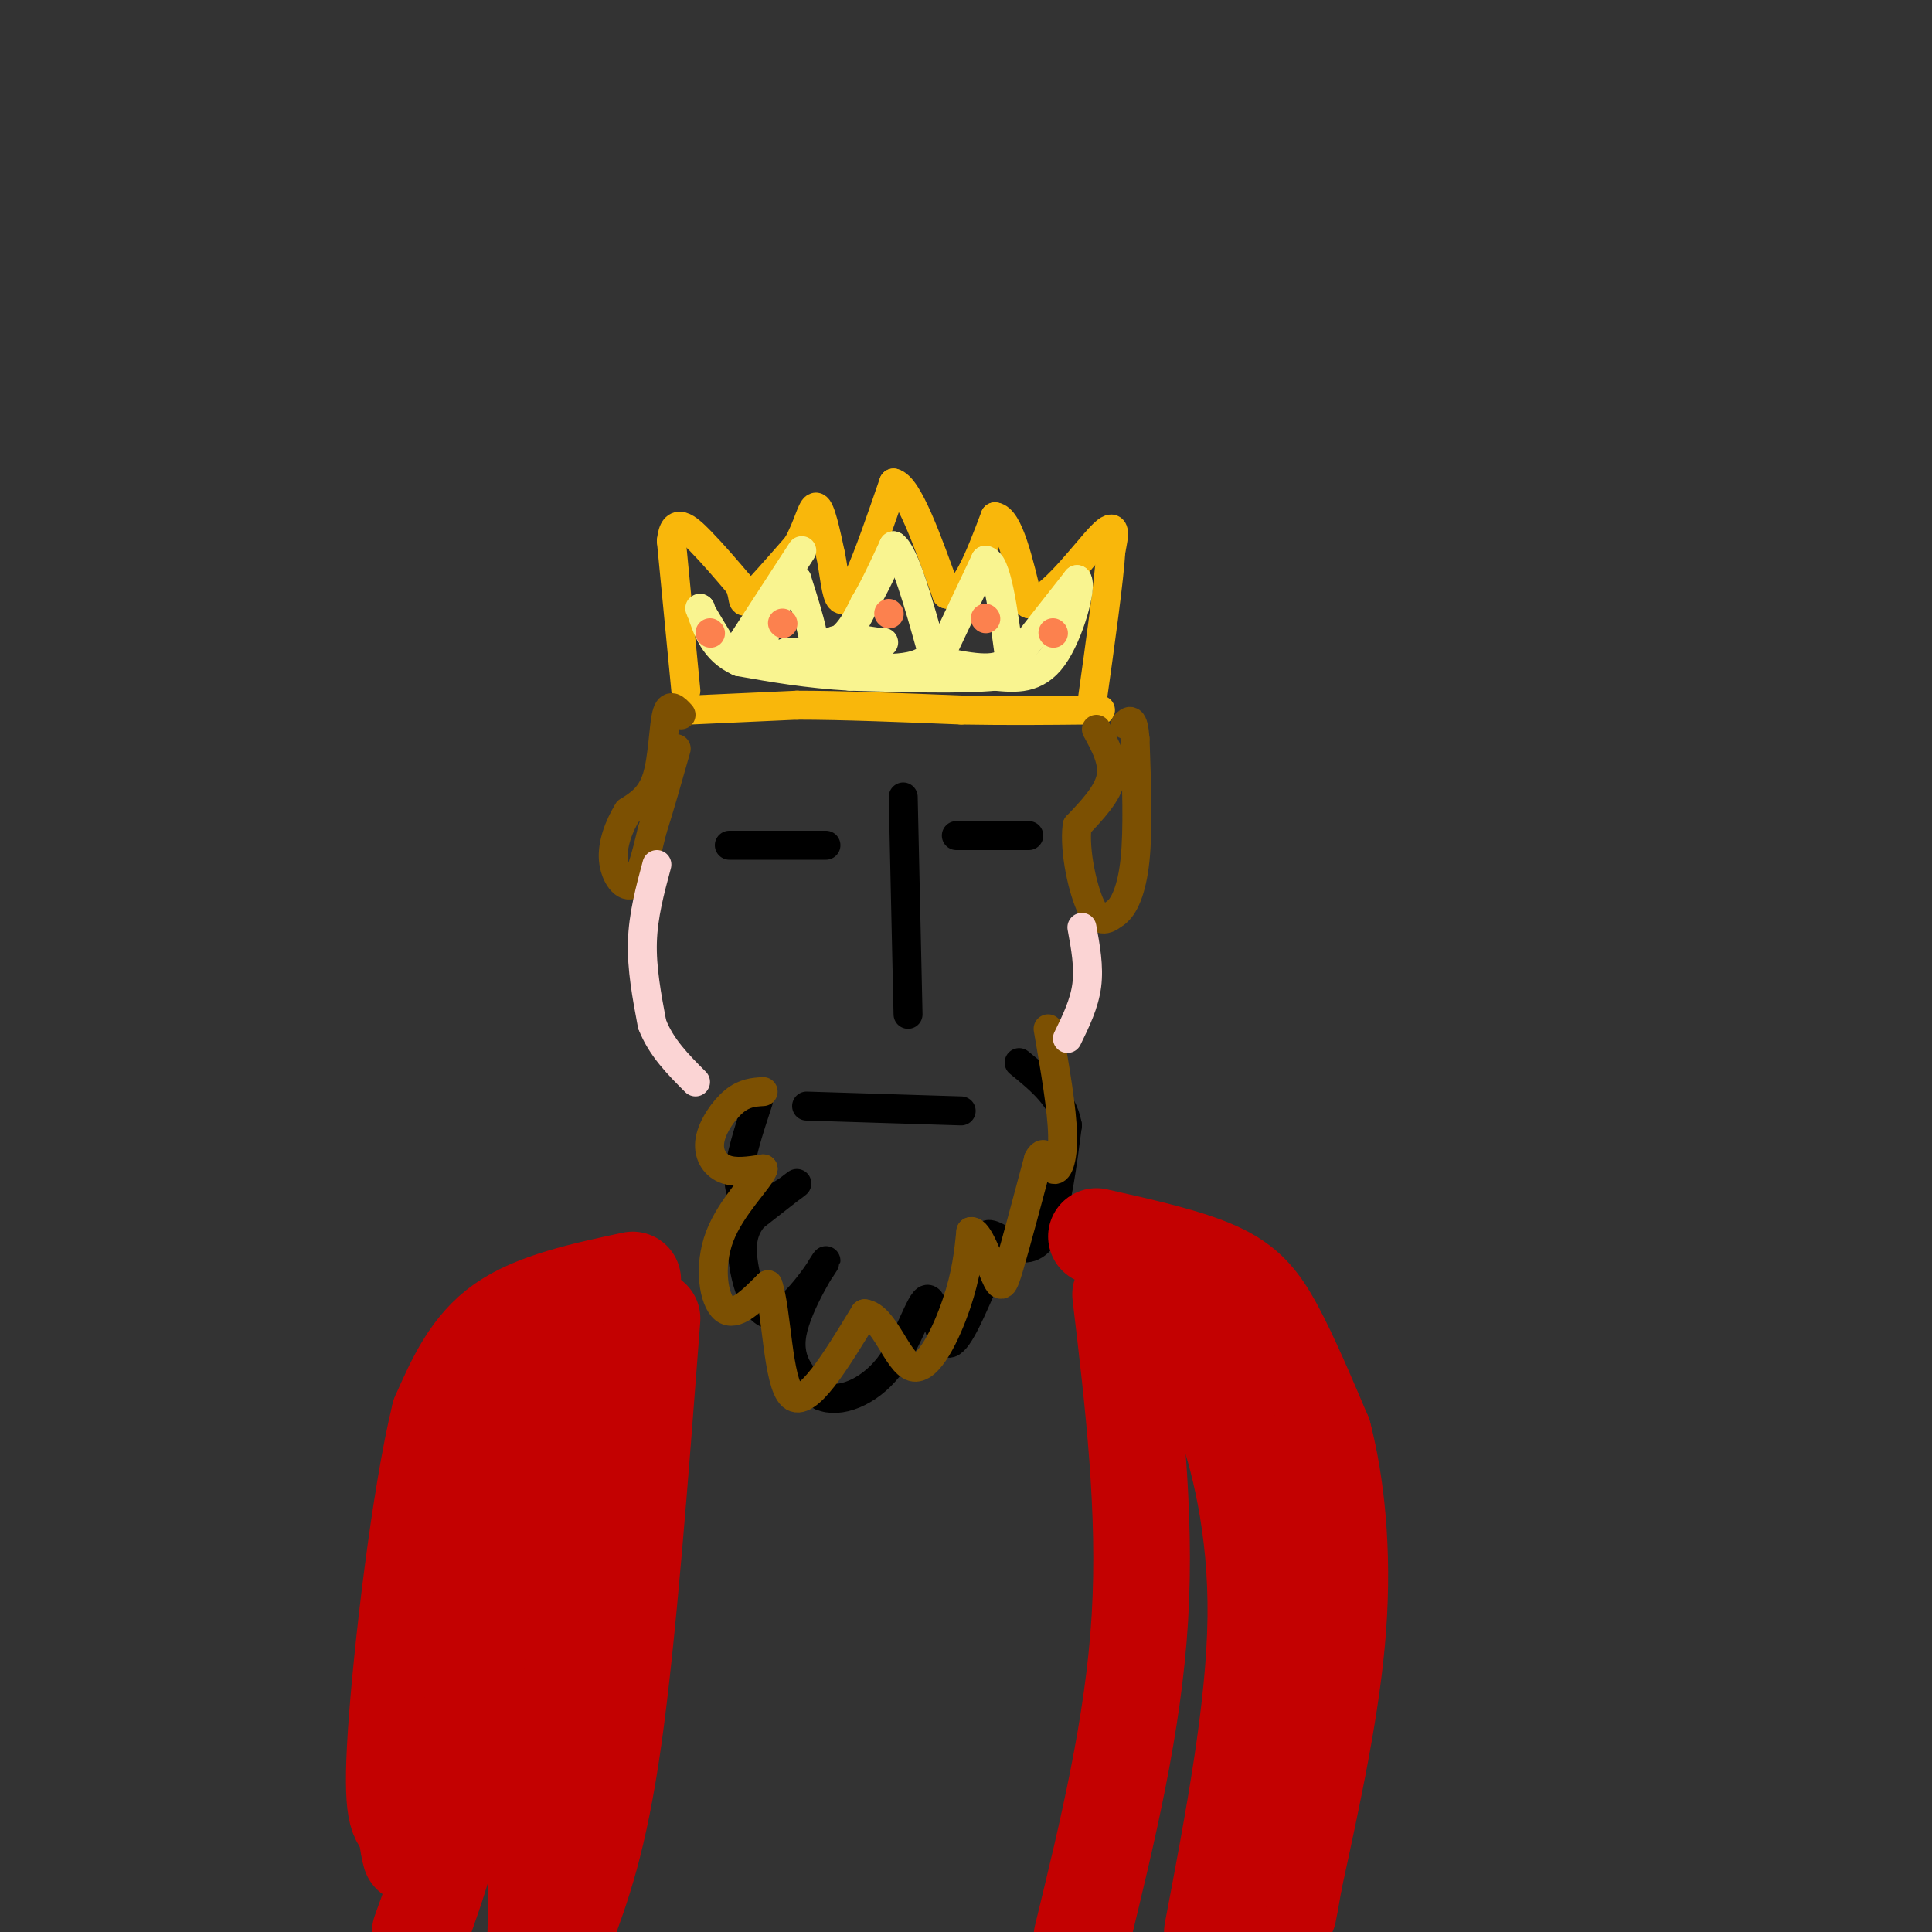 <svg viewBox='0 0 400 400' version='1.1' xmlns='http://www.w3.org/2000/svg' xmlns:xlink='http://www.w3.org/1999/xlink'><rect x="0" y="0" width="400" height="400" fill="#333333" stroke="none"/><g fill='none' stroke='#000000' stroke-width='6' stroke-linecap='round' stroke-linejoin='round'><path d='M187,165c0.000,0.000 1.000,45.000 1,45'/><path d='M151,175c0.000,0.000 20.000,0.000 20,0'/><path d='M198,173c0.000,0.000 15.000,0.000 15,0'/><path d='M167,229c0.000,0.000 32.000,1.000 32,1'/><path d='M157,228c-1.994,6.036 -3.988,12.071 -4,16c-0.012,3.929 1.958,5.750 5,5c3.042,-0.750 7.155,-4.071 7,-4c-0.155,0.071 -4.577,3.536 -9,7'/><path d='M156,252c-2.073,2.509 -2.754,5.283 -2,10c0.754,4.717 2.944,11.378 7,10c4.056,-1.378 9.976,-10.794 10,-11c0.024,-0.206 -5.850,8.798 -7,15c-1.150,6.202 2.425,9.601 6,13'/><path d='M170,289c3.656,1.679 9.794,-0.622 14,-6c4.206,-5.378 6.478,-13.833 8,-14c1.522,-0.167 2.292,7.952 4,9c1.708,1.048 4.354,-4.976 7,-11'/><path d='M203,267c1.045,-4.311 0.156,-9.589 1,-11c0.844,-1.411 3.419,1.043 6,2c2.581,0.957 5.166,0.416 7,-4c1.834,-4.416 2.917,-12.708 4,-21'/><path d='M221,233c-1.000,-5.667 -5.500,-9.333 -10,-13'/></g>
<g fill='none' stroke='#F9B70B' stroke-width='6' stroke-linecap='round' stroke-linejoin='round'><path d='M143,147c0.000,0.000 22.000,-1.000 22,-1'/><path d='M165,146c9.333,0.000 21.667,0.500 34,1'/><path d='M199,147c10.000,0.167 18.000,0.083 26,0'/><path d='M225,147c4.500,0.000 2.750,0.000 1,0'/><path d='M142,143c0.000,0.000 -3.000,-31.000 -3,-31'/><path d='M139,112c0.511,-5.222 3.289,-2.778 6,0c2.711,2.778 5.356,5.889 8,9'/><path d='M153,121c1.244,2.556 0.356,4.444 2,3c1.644,-1.444 5.822,-6.222 10,-11'/><path d='M165,113c2.311,-3.933 3.089,-8.267 4,-8c0.911,0.267 1.956,5.133 3,10'/><path d='M172,115c0.733,3.778 1.067,8.222 2,9c0.933,0.778 2.467,-2.111 4,-5'/><path d='M178,119c1.833,-4.000 4.417,-11.500 7,-19'/><path d='M185,100c3.000,0.667 7.000,11.833 11,23'/><path d='M196,123c3.500,1.167 6.750,-7.417 10,-16'/><path d='M206,107c2.833,0.333 4.917,9.167 7,18'/><path d='M213,125c4.333,-0.444 11.667,-10.556 15,-14c3.333,-3.444 2.667,-0.222 2,3'/><path d='M230,114c-0.333,5.833 -2.167,18.917 -4,32'/></g>
<g fill='none' stroke='#F9F490' stroke-width='6' stroke-linecap='round' stroke-linejoin='round'><path d='M166,114c0.000,0.000 -13.000,20.000 -13,20'/><path d='M153,134c0.333,4.000 7.667,4.000 15,4'/><path d='M168,138c2.000,-2.333 -0.500,-10.167 -3,-18'/><path d='M165,120c-2.244,0.000 -6.356,9.000 -7,13c-0.644,4.000 2.178,3.000 5,2'/><path d='M163,135c2.733,0.222 7.067,-0.222 10,-2c2.933,-1.778 4.467,-4.889 6,-8'/><path d='M179,125c2.000,-3.333 4.000,-7.667 6,-12'/><path d='M185,113c2.333,1.667 5.167,11.833 8,22'/><path d='M193,135c-1.833,4.167 -10.417,3.583 -19,3'/><path d='M174,138c-3.844,-0.644 -3.956,-3.756 -2,-5c1.956,-1.244 5.978,-0.622 10,0'/><path d='M182,133c1.667,0.000 0.833,0.000 0,0'/><path d='M195,135c0.000,0.000 9.000,-19.000 9,-19'/><path d='M204,116c2.333,0.167 3.667,10.083 5,20'/><path d='M209,136c-1.500,3.500 -7.750,2.250 -14,1'/><path d='M212,134c0.000,0.000 11.000,-14.000 11,-14'/><path d='M223,120c1.133,1.200 -1.533,11.200 -5,16c-3.467,4.800 -7.733,4.400 -12,4'/><path d='M206,140c-7.000,0.667 -18.500,0.333 -30,0'/><path d='M176,140c-8.833,-0.500 -15.917,-1.750 -23,-3'/><path d='M153,137c-5.167,-2.333 -6.583,-6.667 -8,-11'/><path d='M145,126c-0.667,-0.667 1.667,3.167 4,7'/></g>
<g fill='none' stroke='#FC814E' stroke-width='6' stroke-linecap='round' stroke-linejoin='round'><path d='M184,127c0.000,0.000 0.100,0.100 0.1,0.1'/><path d='M204,128c0.000,0.000 0.100,0.100 0.1,0.1'/><path d='M162,129c0.000,0.000 0.100,0.100 0.1,0.1'/><path d='M147,131c0.000,0.000 0.100,0.100 0.1,0.1'/><path d='M218,131c0.000,0.000 0.100,0.100 0.1,0.1'/></g>
<g fill='none' stroke='#7C5002' stroke-width='6' stroke-linecap='round' stroke-linejoin='round'><path d='M227,151c1.833,3.333 3.667,6.667 3,10c-0.667,3.333 -3.833,6.667 -7,10'/><path d='M223,171c-0.644,5.289 1.244,13.511 3,17c1.756,3.489 3.378,2.244 5,1'/><path d='M231,189c1.667,-1.178 3.333,-4.622 4,-11c0.667,-6.378 0.333,-15.689 0,-25'/><path d='M235,153c-0.333,-4.667 -1.167,-3.833 -2,-3'/><path d='M141,148c-1.178,-1.289 -2.356,-2.578 -3,0c-0.644,2.578 -0.756,9.022 -2,13c-1.244,3.978 -3.622,5.489 -6,7'/><path d='M130,168c-1.798,2.917 -3.292,6.708 -3,10c0.292,3.292 2.369,6.083 4,5c1.631,-1.083 2.815,-6.042 4,-11'/><path d='M135,172c1.500,-4.667 3.250,-10.833 5,-17'/><path d='M158,226c-1.929,0.119 -3.857,0.238 -6,2c-2.143,1.762 -4.500,5.167 -5,8c-0.500,2.833 0.857,5.095 3,6c2.143,0.905 5.071,0.452 8,0'/><path d='M158,242c-0.750,2.214 -6.625,7.750 -9,14c-2.375,6.250 -1.250,13.214 1,15c2.250,1.786 5.625,-1.607 9,-5'/><path d='M159,266c1.844,5.089 1.956,20.311 5,23c3.044,2.689 9.022,-7.156 15,-17'/><path d='M179,272c4.083,0.452 6.792,10.083 10,11c3.208,0.917 6.917,-6.881 9,-13c2.083,-6.119 2.542,-10.560 3,-15'/><path d='M201,255c1.488,-0.429 3.708,6.000 5,9c1.292,3.000 1.655,2.571 3,-2c1.345,-4.571 3.673,-13.286 6,-22'/><path d='M215,240c1.452,-2.798 2.083,1.208 3,2c0.917,0.792 2.119,-1.631 2,-7c-0.119,-5.369 -1.560,-13.685 -3,-22'/></g>
<g fill='none' stroke='#FBD4D4' stroke-width='6' stroke-linecap='round' stroke-linejoin='round'><path d='M136,179c-1.417,5.250 -2.833,10.500 -3,16c-0.167,5.500 0.917,11.250 2,17'/><path d='M135,212c1.833,4.833 5.417,8.417 9,12'/><path d='M224,192c0.750,4.083 1.500,8.167 1,12c-0.500,3.833 -2.250,7.417 -4,11'/></g>
<g fill='none' stroke='#C30101' stroke-width='20' stroke-linecap='round' stroke-linejoin='round'><path d='M131,265c-10.167,2.167 -20.333,4.333 -27,9c-6.667,4.667 -9.833,11.833 -13,19'/><path d='M91,293c-4.111,16.778 -7.889,49.222 -9,66c-1.111,16.778 0.444,17.889 2,19'/><path d='M84,378c0.500,4.167 0.750,5.083 1,6'/><path d='M227,256c9.444,2.111 18.889,4.222 25,7c6.111,2.778 8.889,6.222 12,12c3.111,5.778 6.556,13.889 10,22'/><path d='M274,297c2.622,10.000 4.178,24.000 3,40c-1.178,16.000 -5.089,34.000 -9,52'/><path d='M268,389c-1.667,9.500 -1.333,7.250 -1,5'/><path d='M122,281c-3.583,5.833 -7.167,11.667 -9,31c-1.833,19.333 -1.917,52.167 -2,85'/><path d='M111,397c-0.333,14.167 -0.167,7.083 0,0'/><path d='M135,273c-2.500,32.917 -5.000,65.833 -8,87c-3.000,21.167 -6.500,30.583 -10,40'/><path d='M102,284c-1.250,28.333 -2.500,56.667 -5,76c-2.500,19.333 -6.250,29.667 -10,40'/><path d='M232,268c2.667,22.417 5.333,44.833 4,67c-1.333,22.167 -6.667,44.083 -12,66'/><path d='M244,276c2.822,3.422 5.644,6.844 9,16c3.356,9.156 7.244,24.044 7,43c-0.244,18.956 -4.622,41.978 -9,65'/></g>
</svg>